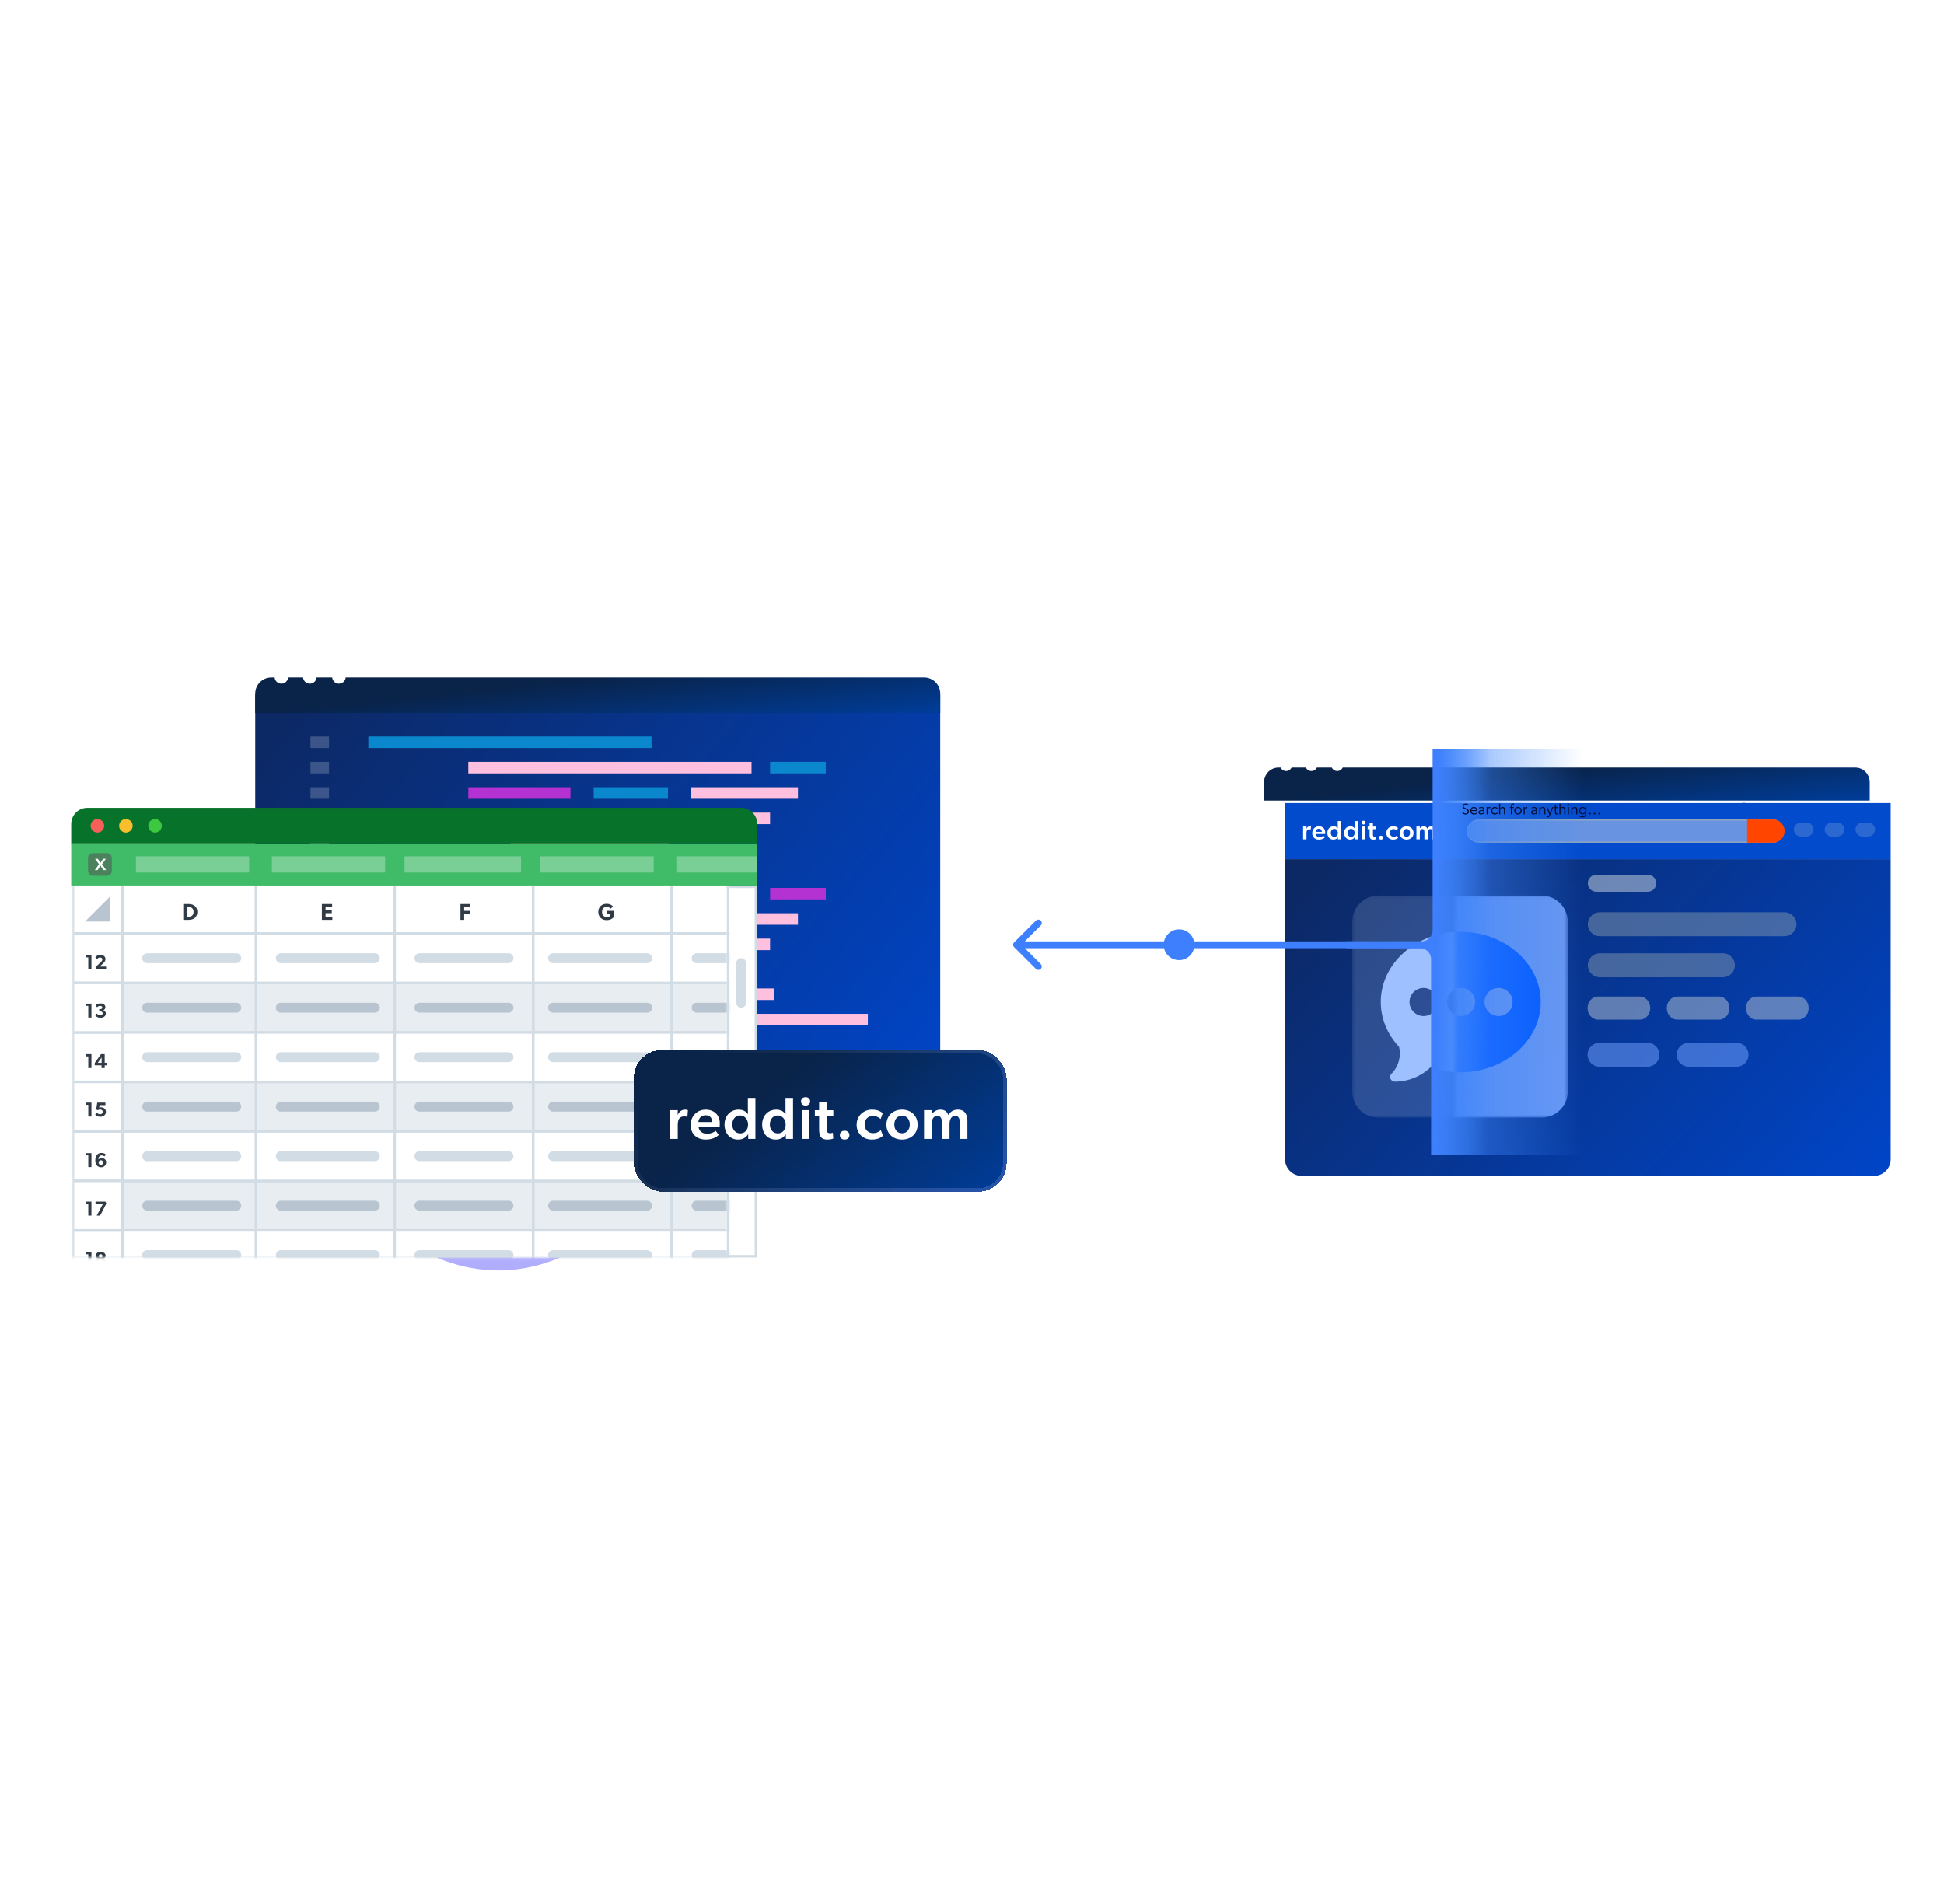<svg width="589" height="577" viewBox="0 0 589 577" fill="none" xmlns="http://www.w3.org/2000/svg">
<g id="hero_datasets_linkedin">
<g id="Group 114332">
<g id="Ellipse 2515" style="mix-blend-mode:screen" opacity="0.8" filter="url(#filter0_f_6369_15435)">
<ellipse cx="151" cy="298" rx="63" ry="87" fill="#9E98FC"/>
</g>
<g id="Amazon-Datasets 1" clip-path="url(#clip0_6369_15435)">
<g id="Group" filter="url(#filter1_d_6369_15435)">
<g id="Group_2" filter="url(#filter2_d_6369_15435)">
<path id="Vector" d="M71.648 204.769H279.192V325.183C279.192 327.887 277.001 330.078 274.297 330.078H76.543C73.84 330.078 71.648 327.887 71.648 325.183V204.769Z" fill="url(#paint0_linear_6369_15435)"/>
</g>
<path id="Vector_2" d="M191.718 217.495H105.912V220.991H191.718V217.495Z" fill="#0B88CD"/>
<path id="Vector_3" d="M228.919 293.856H143.113V297.352H228.919V293.856Z" fill="#FFC0E0"/>
<path id="Vector_4" d="M94.009 217.495H88.383V220.991H94.009V217.495Z" fill="white" fill-opacity="0.2"/>
<path id="Vector_5" d="M94.009 293.856H88.383V297.352H94.009V293.856Z" fill="#FFC0E0"/>
<path id="Vector_6" d="M222.018 225.188H136.213V228.684H222.018V225.188Z" fill="#FFC0E0"/>
<path id="Vector_7" d="M257.26 301.548H171.455V305.044H257.26V301.548Z" fill="#FFC0E0"/>
<path id="Vector_8" d="M244.524 225.188H227.645V228.684H244.524V225.188Z" fill="#0B88CD"/>
<path id="Vector_9" d="M167.825 301.548H150.945V305.044H167.825V301.548Z" fill="#B431D2"/>
<path id="Vector_10" d="M167.159 232.879H136.213V236.375H167.159V232.879Z" fill="#B431D2"/>
<path id="Vector_11" d="M153.503 309.24H122.557V312.736H153.503V309.24Z" fill="#FFC0E0"/>
<path id="Vector_12" d="M196.696 232.879H174.189V236.375H196.696V232.879Z" fill="#0B88CD"/>
<path id="Vector_13" d="M183.038 309.24H160.531V312.736H183.038V309.24Z" fill="#0B88CD"/>
<path id="Vector_14" d="M236.081 232.879H203.729V236.375H236.081V232.879Z" fill="#FFC0E0"/>
<path id="Vector_15" d="M222.425 309.24H190.072V312.736H222.425V309.24Z" fill="#FFC0E0"/>
<path id="Vector_16" d="M227.635 240.571H165.742V244.067H227.635V240.571Z" fill="#FFC0E0"/>
<path id="Vector_17" d="M264.957 316.932H203.064V320.428H264.957V316.932Z" fill="#FFC0E0"/>
<path id="Vector_18" d="M158.714 240.571H148.867V244.067H158.714V240.571Z" fill="#0B88CD"/>
<path id="Vector_19" d="M196.036 316.932H186.189V320.428H196.036V316.932Z" fill="#0B88CD"/>
<path id="Vector_20" d="M196.814 248.264H148.988V251.76H196.814V248.264Z" fill="#FFC0E0"/>
<path id="Vector_21" d="M94.009 225.188H88.383V228.684H94.009V225.188Z" fill="white" fill-opacity="0.2"/>
<path id="Vector_22" d="M94.009 301.548H88.383V305.044H94.009V301.548Z" fill="#FFC0E0"/>
<path id="Vector_23" d="M94.009 232.879H88.383V236.375H94.009V232.879Z" fill="white" fill-opacity="0.2"/>
<path id="Vector_24" d="M94.009 309.24H88.383V312.736H94.009V309.24Z" fill="#FFC0E0"/>
<path id="Vector_25" d="M94.009 240.572H88.383V244.068H94.009V240.572Z" fill="white" fill-opacity="0.2"/>
<path id="Vector_26" d="M94.009 316.932H88.383V320.428H94.009V316.932Z" fill="#FFC0E0"/>
<path id="Vector_27" d="M94.009 248.263H88.383V251.759H94.009V248.263Z" fill="#FFC0E0"/>
<path id="Vector_28" d="M218.151 255.676H132.346V259.172H218.151V255.676Z" fill="#0B88CD"/>
<path id="Vector_29" d="M94.009 255.676H88.383V259.172H94.009V255.676Z" fill="#FFC0E0"/>
<path id="Vector_30" d="M222.018 263.368H136.213V266.864H222.018V263.368Z" fill="#FFC0E0"/>
<path id="Vector_31" d="M244.524 263.368H227.645V266.864H244.524V263.368Z" fill="#B431D2"/>
<path id="Vector_32" d="M167.159 271.06H136.213V274.556H167.159V271.06Z" fill="#B431D2"/>
<path id="Vector_33" d="M196.696 271.06H174.189V274.556H196.696V271.06Z" fill="#0B88CD"/>
<path id="Vector_34" d="M236.081 271.06H203.729V274.556H236.081V271.06Z" fill="#FFC0E0"/>
<path id="Vector_35" d="M227.635 278.751H165.742V282.247H227.635V278.751Z" fill="#FFC0E0"/>
<path id="Vector_36" d="M158.714 278.751H148.867V282.247H158.714V278.751Z" fill="#0B88CD"/>
<path id="Vector_37" d="M162.931 286.443H115.105V289.939H162.931V286.443Z" fill="#FFC0E0"/>
<path id="Vector_38" d="M94.009 263.368H88.383V266.864H94.009V263.368Z" fill="#FFC0E0"/>
<path id="Vector_39" d="M94.009 271.06H88.383V274.556H94.009V271.06Z" fill="#FFC0E0"/>
<path id="Vector_40" d="M94.009 278.752H88.383V282.248H94.009V278.752Z" fill="#FFC0E0"/>
<path id="Vector_41" d="M94.009 286.444H88.383V289.94H94.009V286.444Z" fill="#FFC0E0"/>
<g id="Vector_42" filter="url(#filter3_bd_6369_15435)">
<path d="M71.648 198.895C71.648 196.192 73.84 194 76.543 194H274.297C277.001 194 279.192 196.192 279.192 198.895V204.769H71.648V198.895Z" fill="url(#paint1_linear_6369_15435)"/>
</g>
<path id="Vector_43" d="M81.619 199.438C81.62 199.842 81.501 200.237 81.276 200.574C81.052 200.91 80.733 201.172 80.358 201.328C79.984 201.483 79.572 201.524 79.175 201.446C78.777 201.368 78.412 201.174 78.125 200.888C77.838 200.603 77.643 200.239 77.563 199.843C77.484 199.447 77.524 199.036 77.679 198.662C77.834 198.289 78.096 197.969 78.433 197.745C78.77 197.52 79.166 197.4 79.571 197.4C80.112 197.404 80.63 197.62 81.013 198.001C81.397 198.382 81.614 198.898 81.619 199.438Z" fill="white"/>
<path id="Vector_44" d="M90.236 199.438C90.237 199.842 90.118 200.238 89.893 200.575C89.669 200.911 89.349 201.174 88.975 201.329C88.6 201.484 88.188 201.525 87.79 201.446C87.392 201.368 87.027 201.173 86.74 200.887C86.454 200.601 86.259 200.237 86.18 199.84C86.101 199.444 86.142 199.033 86.297 198.659C86.453 198.286 86.716 197.967 87.054 197.743C87.391 197.519 87.788 197.4 88.193 197.401C88.462 197.4 88.728 197.451 88.977 197.553C89.225 197.655 89.451 197.805 89.641 197.995C89.831 198.184 89.981 198.409 90.084 198.657C90.186 198.905 90.238 199.17 90.236 199.438Z" fill="white"/>
<path id="Vector_45" d="M99.061 199.438C99.062 199.842 98.942 200.238 98.718 200.574C98.493 200.91 98.174 201.173 97.8 201.328C97.426 201.484 97.014 201.525 96.616 201.446C96.219 201.368 95.853 201.174 95.566 200.889C95.279 200.603 95.084 200.24 95.005 199.843C94.925 199.447 94.965 199.036 95.12 198.663C95.275 198.289 95.538 197.97 95.874 197.745C96.211 197.521 96.608 197.401 97.013 197.401C97.554 197.405 98.072 197.62 98.455 198.002C98.838 198.383 99.055 198.899 99.061 199.438Z" fill="white"/>
</g>
<g id="Group_3">
<path id="Vector_46" d="M22.947 275.827C22.947 271.901 26.13 268.718 30.056 268.718H229.044V380.691H22.947V275.827Z" fill="white" stroke="#D2DCE4" stroke-width="0.78"/>
<path id="Vector_47" d="M226.06 291.874C226.06 291.045 225.389 290.374 224.56 290.374C223.732 290.374 223.061 291.045 223.061 291.874V303.872C223.061 304.7 223.732 305.371 224.56 305.371C225.389 305.371 226.06 304.7 226.06 303.872V291.874Z" fill="#D2DCE4"/>
<g id="Mask group">
<mask id="mask0_6369_15435" style="mask-type:alpha" maskUnits="userSpaceOnUse" x="21" y="267" width="200" height="115">
<g id="Group_4">
<path id="Vector_48" d="M220.609 267.348H21.576V381.081H220.609V267.348Z" fill="#D9D9D9"/>
</g>
</mask>
<g mask="url(#mask0_6369_15435)">
<g id="Group_5">
<path id="Vector_49" d="M22.092 282.875L22.092 267.877H37.089V282.875H22.092Z" fill="white" stroke="#D2DCE4" stroke-width="0.774"/>
<path id="Vector_50" d="M22.092 297.863L22.092 282.865H37.089V297.863H22.092Z" fill="white" stroke="#D2DCE4" stroke-width="0.774"/>
<path id="Vector_51" d="M22.092 357.856L22.092 342.859H37.089V357.856H22.092Z" fill="white" stroke="#D2DCE4" stroke-width="0.774"/>
<path id="Vector_52" d="M22.092 327.866L22.092 312.869H37.089V327.866H22.092Z" fill="white" stroke="#D2DCE4" stroke-width="0.774"/>
<path id="Vector_53" d="M22.092 387.846L22.092 372.849H37.089V387.846H22.092Z" fill="white" stroke="#D2DCE4" stroke-width="0.774"/>
<path id="Vector_54" d="M22.092 312.865L22.092 297.867H37.089V312.865H22.092Z" fill="white" stroke="#D2DCE4" stroke-width="0.774"/>
<path id="Vector_55" d="M22.092 372.858L22.092 357.861H37.089V372.858H22.092Z" fill="white" stroke="#D2DCE4" stroke-width="0.774"/>
<path id="Vector_56" d="M22.092 342.854L22.092 327.857H37.089V342.854H22.092Z" fill="white" stroke="#D2DCE4" stroke-width="0.774"/>
<path id="Vector_57" d="M27.704 293.671V289.445H25.982V290.125H26.748V293.671H27.704ZM32.15 293.671V292.906H30.189L31.065 292.115C31.402 291.815 31.953 291.374 31.953 290.633C31.953 289.892 31.372 289.383 30.416 289.383C29.46 289.383 28.94 289.953 28.885 290.082L29.301 290.731C29.534 290.437 29.901 290.161 30.324 290.161C30.741 290.161 31.004 290.394 31.004 290.756C31.004 291.117 30.765 291.393 30.367 291.754L28.934 293.047L29.05 293.671H32.15Z" fill="#303B45"/>
<path id="Vector_58" d="M27.704 353.665V349.438H25.982V350.118H26.748V353.665H27.704ZM32.174 352.226C32.174 351.392 31.531 350.933 30.875 350.933C30.22 350.933 29.926 351.239 29.809 351.368C29.809 350.902 29.969 350.553 30.146 350.376C30.312 350.216 30.496 350.124 30.771 350.124C31.114 350.124 31.476 350.278 31.678 350.437L32.039 349.788C31.733 349.573 31.304 349.377 30.728 349.377C30.171 349.377 29.761 349.555 29.436 349.898C29.087 350.259 28.872 350.847 28.872 351.607C28.872 352.287 29.025 352.734 29.234 353.028C29.454 353.347 29.883 353.732 30.594 353.732C31.58 353.732 32.174 353.059 32.174 352.226ZM31.237 352.293C31.237 352.667 30.992 352.991 30.563 352.991C30.128 352.991 29.877 352.667 29.877 352.293C29.877 351.925 30.128 351.595 30.563 351.595C30.992 351.595 31.237 351.925 31.237 352.293Z" fill="#303B45"/>
<path id="Vector_59" d="M27.704 323.675V319.449H25.982V320.129H26.748V323.675H27.704ZM32.284 322.83V322.064H31.721V319.436H30.624L28.707 322.107V322.83H30.765V323.675H31.721V322.83H32.284ZM30.79 322.083H29.607L30.79 320.447V322.083Z" fill="#303B45"/>
<path id="Vector_60" d="M27.704 383.655V379.428H25.982V380.108H26.748V383.655H27.704ZM32.107 382.461C32.107 381.946 31.806 381.597 31.347 381.456V381.438C31.653 381.333 31.984 381.082 31.984 380.531C31.984 379.765 31.292 379.367 30.489 379.367C29.681 379.367 28.989 379.765 28.989 380.531C28.989 381.076 29.326 381.327 29.632 381.438V381.45C29.166 381.597 28.872 381.946 28.872 382.461C28.872 383.3 29.607 383.722 30.489 383.722C31.372 383.722 32.107 383.3 32.107 382.461ZM31.047 380.604C31.047 380.929 30.814 381.113 30.489 381.113C30.159 381.113 29.932 380.929 29.932 380.604C29.932 380.274 30.159 380.09 30.489 380.09C30.814 380.09 31.047 380.274 31.047 380.604ZM31.145 382.369C31.145 382.748 30.851 382.969 30.489 382.969C30.128 382.969 29.834 382.748 29.834 382.369C29.834 381.989 30.116 381.768 30.489 381.768C30.857 381.768 31.145 381.989 31.145 382.369Z" fill="#303B45"/>
<path id="Vector_61" d="M27.704 308.367V304.141H25.982V304.82H26.748V308.367H27.704ZM32.064 307.13C32.064 306.579 31.678 306.242 31.323 306.15V306.131C31.604 306.015 31.929 305.77 31.929 305.206C31.929 304.496 31.224 304.079 30.459 304.079C29.687 304.079 29.295 304.349 29.001 304.606L29.369 305.231C29.712 304.955 30.042 304.82 30.379 304.82C30.716 304.82 30.992 304.986 30.992 305.317C30.992 305.647 30.759 305.813 30.428 305.813H30.055V306.505H30.428C30.808 306.505 31.102 306.701 31.102 307.075C31.102 307.454 30.777 307.669 30.361 307.669C29.95 307.669 29.497 307.35 29.326 307.142L28.872 307.73C29.019 307.945 29.54 308.435 30.416 308.435C31.286 308.435 32.064 307.975 32.064 307.13Z" fill="#303B45"/>
<path id="Vector_62" d="M27.704 368.361V364.134H25.982V364.814H26.748V368.361H27.704ZM32.223 364.722L31.953 364.134H28.94V364.894H31.157L29.301 368.361H30.342L32.223 364.722Z" fill="#303B45"/>
<path id="Vector_63" d="M27.704 338.357V334.13H25.982V334.81H26.748V338.357H27.704ZM32.094 336.942C32.094 335.962 31.261 335.558 30.618 335.558C30.342 335.558 30.183 335.594 30.055 335.649L30.177 334.89H31.935V334.13H29.46L29.136 336.195L29.564 336.452C29.754 336.317 30.061 336.231 30.336 336.231C30.716 336.231 31.133 336.44 31.133 336.942C31.133 337.45 30.698 337.659 30.336 337.659C29.975 337.659 29.534 337.475 29.301 337.15L28.848 337.732C29.044 338.038 29.558 338.424 30.404 338.424C31.243 338.424 32.094 337.928 32.094 336.942Z" fill="#303B45"/>
<path id="Vector_64" d="M37.088 267.878V282.875H77.581V267.878H37.088Z" fill="white" stroke="#D2DCE4" stroke-width="0.774"/>
<path id="Vector_65" d="M77.59 267.877V282.875H119.583V267.877H77.59Z" fill="white" stroke="#D2DCE4" stroke-width="0.774"/>
<path id="Vector_66" d="M119.58 267.878V282.875H161.573V267.878H119.58Z" fill="white" stroke="#D2DCE4" stroke-width="0.774"/>
<path id="Vector_67" d="M161.566 267.877V282.875H203.559V267.877H161.566Z" fill="white" stroke="#D2DCE4" stroke-width="0.774"/>
<path id="Vector_68" d="M203.561 267.878V282.875H244.054V267.878H203.561Z" fill="white" stroke="#D2DCE4" stroke-width="0.774"/>
<path id="Vector_69" d="M37.088 297.867V312.864H77.581V297.867H37.088Z" fill="#D2DCE4" fill-opacity="0.5" stroke="#D2DCE4" stroke-width="0.774"/>
<path id="Vector_70" d="M37.088 327.857V342.854H77.581V327.857H37.088Z" fill="#D2DCE4" fill-opacity="0.5" stroke="#D2DCE4" stroke-width="0.774"/>
<path id="Vector_71" d="M37.088 357.86V372.858H77.581V357.86H37.088Z" fill="#D2DCE4" fill-opacity="0.5" stroke="#D2DCE4" stroke-width="0.774"/>
<path id="Vector_72" d="M77.59 297.867V312.864H119.583V297.867H77.59Z" fill="#D2DCE4" fill-opacity="0.5" stroke="#D2DCE4" stroke-width="0.774"/>
<path id="Vector_73" d="M77.59 327.856V342.854H119.583V327.856H77.59Z" fill="#D2DCE4" fill-opacity="0.5" stroke="#D2DCE4" stroke-width="0.774"/>
<path id="Vector_74" d="M77.59 357.86V372.858H119.583V357.86H77.59Z" fill="#D2DCE4" fill-opacity="0.5" stroke="#D2DCE4" stroke-width="0.774"/>
<path id="Vector_75" d="M119.58 297.867V312.864H161.573V297.867H119.58Z" fill="#D2DCE4" fill-opacity="0.5" stroke="#D2DCE4" stroke-width="0.774"/>
<path id="Vector_76" d="M119.58 327.857V342.854H161.573V327.857H119.58Z" fill="#D2DCE4" fill-opacity="0.5" stroke="#D2DCE4" stroke-width="0.774"/>
<path id="Vector_77" d="M119.58 357.86V372.858H161.573V357.86H119.58Z" fill="#D2DCE4" fill-opacity="0.5" stroke="#D2DCE4" stroke-width="0.774"/>
<path id="Vector_78" d="M161.566 297.867V312.865H203.559V297.867H161.566Z" fill="#D2DCE4" fill-opacity="0.5" stroke="#D2DCE4" stroke-width="0.774"/>
<path id="Vector_79" d="M161.566 327.857V342.855H203.559V327.857H161.566Z" fill="#D2DCE4" fill-opacity="0.5" stroke="#D2DCE4" stroke-width="0.774"/>
<path id="Vector_80" d="M161.566 357.861V372.859H203.559V357.861H161.566Z" fill="#D2DCE4" fill-opacity="0.5" stroke="#D2DCE4" stroke-width="0.774"/>
<path id="Vector_81" d="M203.561 297.867V312.865H244.054V297.867H203.561Z" fill="#D2DCE4" fill-opacity="0.5" stroke="#D2DCE4" stroke-width="0.774"/>
<path id="Vector_82" d="M203.561 327.857V342.855H244.054V327.857H203.561Z" fill="#D2DCE4" fill-opacity="0.5" stroke="#D2DCE4" stroke-width="0.774"/>
<path id="Vector_83" d="M203.561 357.861V372.859H244.054V357.861H203.561Z" fill="#D2DCE4" fill-opacity="0.5" stroke="#D2DCE4" stroke-width="0.774"/>
<path id="Vector_84" d="M37.088 282.866V297.863H77.581V282.866H37.088Z" fill="white" stroke="#D2DCE4" stroke-width="0.774"/>
<path id="Vector_85" d="M37.088 312.868V327.866H77.581V312.868H37.088Z" fill="white" stroke="#D2DCE4" stroke-width="0.774"/>
<path id="Vector_86" d="M37.088 342.858V357.856H77.581V342.858H37.088Z" fill="white" stroke="#D2DCE4" stroke-width="0.774"/>
<path id="Vector_87" d="M37.088 372.848V387.846H77.581V372.848H37.088Z" fill="white" stroke="#D2DCE4" stroke-width="0.774"/>
<path id="Vector_88" d="M77.59 282.865V297.863H119.583V282.865H77.59Z" fill="white" stroke="#D2DCE4" stroke-width="0.774"/>
<path id="Vector_89" d="M77.59 312.868V327.866H119.583V312.868H77.59Z" fill="white" stroke="#D2DCE4" stroke-width="0.774"/>
<path id="Vector_90" d="M77.59 342.858V357.856H119.583V342.858H77.59Z" fill="white" stroke="#D2DCE4" stroke-width="0.774"/>
<path id="Vector_91" d="M77.59 372.848V387.846H119.583V372.848H77.59Z" fill="white" stroke="#D2DCE4" stroke-width="0.774"/>
<path id="Vector_92" d="M119.58 282.866V297.863H161.573V282.866H119.58Z" fill="white" stroke="#D2DCE4" stroke-width="0.774"/>
<path id="Vector_93" d="M119.58 312.868V327.866H161.573V312.868H119.58Z" fill="white" stroke="#D2DCE4" stroke-width="0.774"/>
<path id="Vector_94" d="M119.58 342.858V357.856H161.573V342.858H119.58Z" fill="white" stroke="#D2DCE4" stroke-width="0.774"/>
<path id="Vector_95" d="M119.58 372.848V387.846H161.573V372.848H119.58Z" fill="white" stroke="#D2DCE4" stroke-width="0.774"/>
<path id="Vector_96" d="M161.566 282.865V297.863H203.559V282.865H161.566Z" fill="white" stroke="#D2DCE4" stroke-width="0.774"/>
<path id="Vector_97" d="M161.566 312.869V327.867H203.559V312.869H161.566Z" fill="white" stroke="#D2DCE4" stroke-width="0.774"/>
<path id="Vector_98" d="M161.566 342.859V357.857H203.559V342.859H161.566Z" fill="white" stroke="#D2DCE4" stroke-width="0.774"/>
<path id="Vector_99" d="M161.566 372.849V387.847H203.559V372.849H161.566Z" fill="white" stroke="#D2DCE4" stroke-width="0.774"/>
<path id="Vector_100" d="M203.561 282.865V297.863H244.054V282.865H203.561Z" fill="white" stroke="#D2DCE4" stroke-width="0.774"/>
<path id="Vector_101" d="M203.561 312.869V327.867H244.054V312.869H203.561Z" fill="white" stroke="#D2DCE4" stroke-width="0.774"/>
<path id="Vector_102" d="M203.561 342.859V357.857H244.054V342.859H203.561Z" fill="white" stroke="#D2DCE4" stroke-width="0.774"/>
<path id="Vector_103" d="M203.561 372.849V387.847H244.054V372.849H203.561Z" fill="white" stroke="#D2DCE4" stroke-width="0.774"/>
<path id="Vector_104" d="M44.588 305.376H71.583" stroke="#B8C4D0" stroke-width="2.999" stroke-linecap="round"/>
<path id="Vector_105" d="M44.588 335.366H71.583" stroke="#B8C4D0" stroke-width="2.999" stroke-linecap="round"/>
<path id="Vector_106" d="M44.588 365.355H71.583" stroke="#B8C4D0" stroke-width="2.999" stroke-linecap="round"/>
<path id="Vector_107" d="M85.08 305.376H113.575" stroke="#B8C4D0" stroke-width="2.999" stroke-linecap="round"/>
<path id="Vector_108" d="M85.08 335.365H113.575" stroke="#B8C4D0" stroke-width="2.999" stroke-linecap="round"/>
<path id="Vector_109" d="M85.08 365.355H113.575" stroke="#B8C4D0" stroke-width="2.999" stroke-linecap="round"/>
<path id="Vector_110" d="M127.072 305.376H154.068" stroke="#B8C4D0" stroke-width="2.999" stroke-linecap="round"/>
<path id="Vector_111" d="M127.072 335.365H154.068" stroke="#B8C4D0" stroke-width="2.999" stroke-linecap="round"/>
<path id="Vector_112" d="M127.072 365.355H154.068" stroke="#B8C4D0" stroke-width="2.999" stroke-linecap="round"/>
<path id="Vector_113" d="M167.57 305.376H196.065" stroke="#B8C4D0" stroke-width="2.999" stroke-linecap="round"/>
<path id="Vector_114" d="M167.57 335.365H196.065" stroke="#B8C4D0" stroke-width="2.999" stroke-linecap="round"/>
<path id="Vector_115" d="M167.57 365.355H196.065" stroke="#B8C4D0" stroke-width="2.999" stroke-linecap="round"/>
<path id="Vector_116" d="M211.064 305.376H236.56" stroke="#B8C4D0" stroke-width="2.999" stroke-linecap="round"/>
<path id="Vector_117" d="M211.064 335.366H236.56" stroke="#B8C4D0" stroke-width="2.999" stroke-linecap="round"/>
<path id="Vector_118" d="M211.064 365.355H236.56" stroke="#B8C4D0" stroke-width="2.999" stroke-linecap="round"/>
<path id="Vector_119" d="M44.588 290.374H71.583" stroke="#D2DCE4" stroke-width="2.999" stroke-linecap="round"/>
<path id="Vector_120" d="M44.588 320.364H71.583" stroke="#D2DCE4" stroke-width="2.999" stroke-linecap="round"/>
<path id="Vector_121" d="M44.588 350.367H71.583" stroke="#D2DCE4" stroke-width="2.999" stroke-linecap="round"/>
<path id="Vector_122" d="M44.588 380.358H71.583" stroke="#D2DCE4" stroke-width="2.999" stroke-linecap="round"/>
<path id="Vector_123" d="M85.08 290.374H113.575" stroke="#D2DCE4" stroke-width="2.999" stroke-linecap="round"/>
<path id="Vector_124" d="M85.08 320.364H113.575" stroke="#D2DCE4" stroke-width="2.999" stroke-linecap="round"/>
<path id="Vector_125" d="M85.08 350.367H113.575" stroke="#D2DCE4" stroke-width="2.999" stroke-linecap="round"/>
<path id="Vector_126" d="M85.08 380.358H113.575" stroke="#D2DCE4" stroke-width="2.999" stroke-linecap="round"/>
<path id="Vector_127" d="M127.072 290.374H154.068" stroke="#D2DCE4" stroke-width="2.999" stroke-linecap="round"/>
<path id="Vector_128" d="M127.072 320.364H154.068" stroke="#D2DCE4" stroke-width="2.999" stroke-linecap="round"/>
<path id="Vector_129" d="M127.072 350.367H154.068" stroke="#D2DCE4" stroke-width="2.999" stroke-linecap="round"/>
<path id="Vector_130" d="M127.072 380.358H154.068" stroke="#D2DCE4" stroke-width="2.999" stroke-linecap="round"/>
<path id="Vector_131" d="M167.57 290.374H196.065" stroke="#D2DCE4" stroke-width="2.999" stroke-linecap="round"/>
<path id="Vector_132" d="M167.57 320.364H196.065" stroke="#D2DCE4" stroke-width="2.999" stroke-linecap="round"/>
<path id="Vector_133" d="M167.57 350.367H196.065" stroke="#D2DCE4" stroke-width="2.999" stroke-linecap="round"/>
<path id="Vector_134" d="M167.57 380.358H196.065" stroke="#D2DCE4" stroke-width="2.999" stroke-linecap="round"/>
<path id="Vector_135" d="M211.064 290.374H236.56" stroke="#D2DCE4" stroke-width="2.999" stroke-linecap="round"/>
<path id="Vector_136" d="M211.064 320.364H236.56" stroke="#D2DCE4" stroke-width="2.999" stroke-linecap="round"/>
<path id="Vector_137" d="M211.064 350.367H236.56" stroke="#D2DCE4" stroke-width="2.999" stroke-linecap="round"/>
<path id="Vector_138" d="M211.064 380.358H236.56" stroke="#D2DCE4" stroke-width="2.999" stroke-linecap="round"/>
<path id="Vector_139" d="M33.268 279.245V271.745L25.768 279.245H33.268Z" fill="#B8C4D0"/>
<path id="Vector_140" d="M59.787 276.343C59.787 275.41 59.411 274.853 59.007 274.519C58.61 274.178 57.99 273.941 57.155 273.941H55.525V278.745H57.155C57.99 278.745 58.61 278.509 59.007 278.174C59.411 277.833 59.787 277.276 59.787 276.343ZM58.645 276.343C58.645 276.935 58.422 277.255 58.22 277.443C58.018 277.638 57.684 277.791 57.217 277.791H56.646V274.874H57.217C57.684 274.874 58.018 275.027 58.22 275.215C58.422 275.41 58.645 275.751 58.645 276.343Z" fill="#303B45"/>
<path id="Vector_141" d="M100.697 278.745V277.833H98.642V276.719H100.523V275.821H98.642V274.839H100.634V273.941H97.522V278.745H100.697Z" fill="#303B45"/>
<path id="Vector_142" d="M142.515 274.839V273.941H139.514V278.745H140.635V276.914H142.403V276.016H140.635V274.839H142.515Z" fill="#303B45"/>
<path id="Vector_143" d="M185.898 278.001V276.01H183.788V276.866H184.797V277.576C184.797 277.576 184.575 277.883 183.795 277.883C183.015 277.883 182.402 277.319 182.402 276.344C182.402 275.369 183.001 274.805 183.774 274.805C184.428 274.805 184.804 275.132 185.006 275.355L185.751 274.708C185.598 274.541 185.048 273.872 183.774 273.872C182.43 273.872 181.26 274.742 181.26 276.344C181.26 277.945 182.43 278.823 183.76 278.823C185.083 278.823 185.654 278.217 185.898 278.001Z" fill="#303B45"/>
</g>
</g>
</g>
<path id="Vector_144" d="M220.607 381.081V267.884" stroke="#D2DCE4" stroke-width="0.75"/>
<path id="Vector_145" d="M229.433 255.582H21.576V268.328H229.433V255.582Z" fill="#40BB68"/>
<path id="Vector_146" d="M21.576 249.7C21.576 246.992 23.771 244.797 26.479 244.797H224.531C227.238 244.797 229.433 246.992 229.433 249.7V255.582H21.576V249.7Z" fill="#07722A"/>
<path id="Vector_147" d="M31.561 250.243C31.562 250.648 31.442 251.044 31.218 251.381C30.993 251.718 30.673 251.981 30.298 252.136C29.924 252.292 29.511 252.333 29.113 252.255C28.715 252.176 28.349 251.982 28.061 251.696C27.774 251.41 27.578 251.046 27.499 250.649C27.419 250.252 27.459 249.841 27.615 249.467C27.77 249.093 28.033 248.773 28.37 248.548C28.707 248.323 29.104 248.203 29.51 248.203C30.052 248.207 30.571 248.423 30.954 248.805C31.338 249.186 31.556 249.703 31.561 250.243Z" fill="#F66058"/>
<path id="Vector_148" d="M40.19 250.244C40.191 250.649 40.071 251.045 39.846 251.382C39.621 251.719 39.301 251.982 38.926 252.137C38.551 252.293 38.138 252.334 37.74 252.255C37.342 252.176 36.976 251.981 36.689 251.695C36.401 251.409 36.206 251.044 36.127 250.647C36.048 250.249 36.089 249.838 36.245 249.464C36.401 249.09 36.664 248.771 37.002 248.546C37.34 248.322 37.738 248.203 38.144 248.204C38.413 248.202 38.679 248.254 38.928 248.356C39.177 248.458 39.403 248.609 39.593 248.798C39.784 248.988 39.934 249.213 40.037 249.462C40.139 249.71 40.191 249.976 40.19 250.244Z" fill="#F9BD2E"/>
<path id="Vector_149" d="M49.03 250.244C49.031 250.649 48.911 251.045 48.686 251.382C48.462 251.719 48.142 251.981 47.767 252.137C47.392 252.292 46.98 252.334 46.582 252.255C46.183 252.177 45.818 251.983 45.53 251.697C45.243 251.411 45.047 251.047 44.968 250.65C44.888 250.253 44.928 249.841 45.083 249.467C45.239 249.093 45.501 248.774 45.839 248.549C46.176 248.324 46.573 248.204 46.979 248.204C47.521 248.207 48.039 248.423 48.423 248.805C48.807 249.187 49.025 249.704 49.03 250.244Z" fill="#3CC840"/>
<path id="Vector_150" d="M32.409 258.524H28.133C27.324 258.524 26.668 259.18 26.668 259.989V263.922C26.668 264.731 27.324 265.387 28.133 265.387H32.409C33.218 265.387 33.874 264.731 33.874 263.922V259.989C33.874 259.18 33.218 258.524 32.409 258.524Z" fill="#4B825D"/>
<path id="Vector_151" d="M30.448 262.304L31.309 263.671H32.158L30.903 261.901L32.076 260.24H31.237L30.442 261.478L29.648 260.24H28.809L29.982 261.896L28.727 263.671H29.571L30.448 262.304Z" fill="white"/>
<path id="Vector_152" opacity="0.3" d="M229.433 259.504H204.922V264.406H229.433V259.504Z" fill="white"/>
<path id="Vector_153" opacity="0.3" d="M198.058 259.504H163.742V264.406H198.058V259.504Z" fill="white"/>
<path id="Vector_154" opacity="0.3" d="M116.681 259.504H82.365V264.406H116.681V259.504Z" fill="white"/>
<path id="Vector_155" opacity="0.3" d="M157.859 259.504H122.562V264.406H157.859V259.504Z" fill="white"/>
<path id="Vector_156" opacity="0.3" d="M75.501 259.504H41.185V264.406H75.501V259.504Z" fill="white"/>
</g>
<g id="Vector_157" filter="url(#filter4_bd_6369_15435)">
<path d="M383 231.45C383 228.992 384.943 227 387.339 227H562.161C564.557 227 566.5 228.992 566.5 231.45V237H383V231.45Z" fill="url(#paint2_linear_6369_15435)"/>
</g>
<path id="Vector_158" d="M391.491 231.832C391.491 232.191 391.385 232.542 391.186 232.841C390.987 233.14 390.703 233.373 390.37 233.511C390.038 233.649 389.672 233.685 389.319 233.616C388.966 233.546 388.641 233.374 388.386 233.12C388.131 232.867 387.957 232.544 387.887 232.192C387.816 231.839 387.852 231.474 387.99 231.143C388.127 230.811 388.36 230.527 388.66 230.328C388.959 230.128 389.311 230.021 389.671 230.021C390.152 230.025 390.612 230.217 390.952 230.555C391.293 230.894 391.486 231.352 391.491 231.832Z" fill="white"/>
<path id="Vector_159" d="M399.147 231.832C399.148 232.191 399.042 232.542 398.842 232.841C398.642 233.141 398.358 233.374 398.026 233.512C397.693 233.649 397.327 233.686 396.973 233.616C396.62 233.546 396.295 233.373 396.041 233.119C395.786 232.865 395.613 232.541 395.543 232.189C395.472 231.837 395.509 231.472 395.647 231.14C395.785 230.808 396.019 230.525 396.319 230.326C396.619 230.127 396.971 230.021 397.332 230.022C397.57 230.021 397.807 230.067 398.028 230.157C398.248 230.248 398.449 230.381 398.618 230.549C398.787 230.718 398.92 230.918 399.011 231.138C399.102 231.358 399.148 231.594 399.147 231.832Z" fill="white"/>
<path id="Vector_160" d="M406.987 231.832C406.988 232.191 406.882 232.542 406.682 232.841C406.483 233.14 406.199 233.373 405.867 233.511C405.534 233.649 405.168 233.686 404.815 233.616C404.462 233.547 404.137 233.374 403.882 233.121C403.627 232.867 403.453 232.544 403.383 232.192C403.312 231.84 403.348 231.475 403.486 231.143C403.623 230.811 403.857 230.527 404.156 230.328C404.455 230.128 404.807 230.022 405.167 230.022C405.648 230.025 406.108 230.217 406.448 230.555C406.789 230.894 406.982 231.352 406.987 231.832Z" fill="white"/>
<g id="Group_6" filter="url(#filter5_dd_6369_15435)">
<path id="Vector_161" d="M383 254H566.5V344.939C566.5 347.734 564.224 350 561.417 350H388.082C385.276 350 383 347.734 383 344.939V254Z" fill="url(#paint3_linear_6369_15435)"/>
<g id="Mask group_2">
<mask id="mask1_6369_15435" style="mask-type:alpha" maskUnits="userSpaceOnUse" x="403" y="265" width="33" height="68">
<g id="Group_7">
<path id="Vector_162" d="M435.999 265.051H403.352V332.419H435.999V265.051Z" fill="#D9D9D9"/>
</g>
</mask>
<g mask="url(#mask1_6369_15435)">
<g id="Group_8">
<path id="Vector_163" d="M460.732 265.051H411.266C406.895 265.051 403.352 268.595 403.352 272.966V324.41C403.352 328.782 406.895 332.325 411.266 332.325H460.732C465.103 332.325 468.647 328.782 468.647 324.41V272.966C468.647 268.595 465.103 265.051 460.732 265.051Z" fill="#E7EEFF" fill-opacity="0.16"/>
<path id="Vector_164" d="M436.139 276C422.828 276 412 285.554 412 297.299C412 302.26 413.963 307.068 417.537 310.878C418.244 313.794 417.386 316.884 415.256 319.014C414.365 319.904 414.995 321.438 416.26 321.438C420.306 321.438 424.207 319.853 427.105 317.057C429.972 318.08 433.006 318.598 436.139 318.598C449.449 318.598 460.467 309.044 460.467 297.299C460.467 285.554 449.449 276 436.139 276ZM424.969 301.559C422.62 301.559 420.709 299.648 420.709 297.299C420.709 294.95 422.62 293.039 424.969 293.039C427.318 293.039 429.228 294.95 429.228 297.299C429.228 299.648 427.318 301.559 424.969 301.559ZM436.328 301.559C433.979 301.559 432.068 299.648 432.068 297.299C432.068 294.95 433.979 293.039 436.328 293.039C438.677 293.039 440.588 294.95 440.588 297.299C440.588 299.648 438.677 301.559 436.328 301.559ZM447.687 301.559C445.338 301.559 443.428 299.648 443.428 297.299C443.428 294.95 445.338 293.039 447.687 293.039C450.036 293.039 451.947 294.95 451.947 297.299C451.947 299.648 450.036 301.559 447.687 301.559Z" fill="#9FC0FF"/>
</g>
</g>
</g>
<g id="Mask group_3">
<mask id="mask2_6369_15435" style="mask-type:alpha" maskUnits="userSpaceOnUse" x="434" y="265" width="35" height="68">
<g id="Group_9">
<path id="Vector_165" d="M434.446 332.419H468.648V265.051H434.446V332.419Z" fill="#75A3FA"/>
</g>
</mask>
<g mask="url(#mask2_6369_15435)">
<g id="Group_10">
<path id="Vector_166" opacity="0.88" d="M460.734 265.051H411.268C406.897 265.051 403.354 268.595 403.354 272.966V324.41C403.354 328.782 406.897 332.325 411.268 332.325H460.734C465.105 332.325 468.649 328.782 468.649 324.41V272.966C468.649 268.595 465.105 265.051 460.734 265.051Z" fill="#76A5FF"/>
<path id="Vector_167" d="M436.139 276C422.828 276 412 285.554 412 297.299C412 302.26 413.963 307.068 417.537 310.878C418.244 313.794 417.386 316.884 415.256 319.014C414.365 319.904 414.995 321.438 416.26 321.438C420.306 321.438 424.207 319.853 427.105 317.057C429.972 318.08 433.006 318.598 436.139 318.598C449.449 318.598 460.467 309.044 460.467 297.299C460.467 285.554 449.449 276 436.139 276ZM424.969 301.559C422.62 301.559 420.709 299.648 420.709 297.299C420.709 294.95 422.62 293.039 424.969 293.039C427.318 293.039 429.228 294.95 429.228 297.299C429.228 299.648 427.318 301.559 424.969 301.559ZM436.328 301.559C433.979 301.559 432.068 299.648 432.068 297.299C432.068 294.95 433.979 293.039 436.328 293.039C438.677 293.039 440.588 294.95 440.588 297.299C440.588 299.648 438.677 301.559 436.328 301.559ZM447.687 301.559C445.338 301.559 443.428 299.648 443.428 297.299C443.428 294.95 445.338 293.039 447.687 293.039C450.036 293.039 451.947 294.95 451.947 297.299C451.947 299.648 450.036 301.559 447.687 301.559Z" fill="#0058FF"/>
</g>
</g>
</g>
<path id="Vector_168" d="M383 237H566.5V254H383V237Z" fill="#024BCD"/>
<path id="reddit.com" d="M388.474 244.111H389.494L389.478 244.738H389.502C389.655 244.32 390.041 244.039 390.459 244.039C390.724 244.039 390.868 244.111 390.868 244.111L390.796 245.003H390.748C390.635 244.971 390.459 244.955 390.322 244.955C390.017 244.955 389.784 245.083 389.639 245.333C389.543 245.525 389.494 245.791 389.494 246.088V248H388.474V244.111ZM392.302 246.385C392.398 247.004 392.872 247.301 393.459 247.301C393.981 247.301 394.447 247.068 394.632 246.907L395.034 247.462C394.817 247.687 394.23 248.088 393.282 248.088C392.109 248.088 391.241 247.373 391.241 246.12C391.241 244.875 392.149 244.039 393.258 244.039C394.455 244.039 395.178 244.826 395.178 245.863C395.178 246.064 395.162 246.385 395.162 246.385H392.302ZM393.25 244.802C392.639 244.802 392.318 245.228 392.286 245.718H394.15C394.134 245.292 393.973 244.802 393.25 244.802ZM399.018 247.389H398.994C398.68 247.888 398.198 248.088 397.66 248.088C396.519 248.088 395.82 247.205 395.82 246.048C395.82 244.947 396.551 244.039 397.732 244.039C398.254 244.039 398.696 244.232 398.969 244.65H398.986C398.978 244.473 398.978 244.264 398.978 243.991V242.456H399.998V248H399.026L399.018 247.389ZM397.949 247.253C398.568 247.253 399.002 246.779 399.002 246.048C399.002 245.397 398.576 244.826 397.917 244.826C397.25 244.826 396.864 245.397 396.864 246.048C396.864 246.723 397.282 247.253 397.949 247.253ZM404.106 247.389H404.082C403.768 247.888 403.286 248.088 402.748 248.088C401.607 248.088 400.908 247.205 400.908 246.048C400.908 244.947 401.639 244.039 402.82 244.039C403.343 244.039 403.784 244.232 404.058 244.65H404.074C404.066 244.473 404.066 244.264 404.066 243.991V242.456H405.086V248H404.114L404.106 247.389ZM403.037 247.253C403.656 247.253 404.09 246.779 404.09 246.048C404.09 245.397 403.664 244.826 403.005 244.826C402.338 244.826 401.953 245.397 401.953 246.048C401.953 246.723 402.37 247.253 403.037 247.253ZM406.784 243.493C406.422 243.493 406.165 243.26 406.165 242.922C406.165 242.593 406.422 242.352 406.784 242.352C407.145 242.352 407.402 242.593 407.402 242.922C407.402 243.26 407.145 243.493 406.784 243.493ZM406.269 244.111H407.298V248H406.269V244.111ZM409.635 246.49C409.635 247.084 409.739 247.229 410.101 247.229C410.31 247.229 410.471 247.164 410.471 247.164L410.527 247.96C410.479 247.976 410.173 248.088 409.739 248.088C408.944 248.088 408.615 247.727 408.615 246.714V244.915H408.036V244.119H408.615V243.011H409.635V244.119H410.535V244.915H409.635V246.49ZM412.069 248.088C411.684 248.088 411.419 247.863 411.419 247.494C411.419 247.116 411.684 246.891 412.069 246.891C412.439 246.891 412.712 247.116 412.712 247.494C412.712 247.863 412.439 248.088 412.069 248.088ZM416.958 246.811L417.247 247.566C417.167 247.638 416.765 248.088 415.729 248.088C414.668 248.088 413.688 247.357 413.688 246.088C413.688 244.81 414.7 244.039 415.745 244.039C416.725 244.039 417.111 244.433 417.215 244.537L416.934 245.308C416.814 245.196 416.468 244.899 415.865 244.899C415.255 244.899 414.765 245.325 414.765 246.04C414.765 246.755 415.255 247.221 415.922 247.221C416.589 247.221 416.958 246.811 416.958 246.811ZM419.831 248.088C418.634 248.088 417.718 247.301 417.718 246.072C417.718 244.842 418.634 244.039 419.831 244.039C421.02 244.039 421.936 244.842 421.936 246.072C421.936 247.301 421.02 248.088 419.831 248.088ZM420.875 246.048C420.875 245.381 420.49 244.867 419.831 244.867C419.156 244.867 418.786 245.381 418.786 246.048C418.786 246.714 419.156 247.237 419.831 247.237C420.49 247.237 420.875 246.714 420.875 246.048ZM427.64 245.823C427.64 245.349 427.536 244.883 427.03 244.883C426.516 244.883 426.25 245.325 426.25 245.991V248H425.222V245.815C425.222 245.284 425.085 244.883 424.595 244.883C424.065 244.883 423.832 245.381 423.832 245.991V248H422.804V244.111H423.832L423.824 244.698H423.848C424.025 244.336 424.499 244.039 425.005 244.039C425.568 244.039 425.905 244.264 426.09 244.778C426.363 244.304 426.805 244.039 427.367 244.039C428.388 244.039 428.669 244.762 428.669 245.654V248H427.64V245.823Z" fill="white"/>
<path id="Vector_169" d="M438.15 245.5C438.15 244.583 438.59 243.745 439.236 243.134C439.883 242.522 440.722 242.15 441.5 242.15L531.021 242.15C532.562 242.15 533.85 243.627 533.85 245.5C533.85 247.373 532.562 248.85 531.021 248.85L441.5 248.85C440.722 248.85 439.883 248.478 439.236 247.866C438.59 247.255 438.15 246.417 438.15 245.5Z" fill="white" fill-opacity="0.4" stroke="#9BACBC" stroke-width="0.3"/>
<path id="Vector_170" d="M523 242H530.874C532.808 242 534.374 243.567 534.374 245.5C534.374 247.433 532.808 249 530.874 249H523V242Z" fill="#FF4500"/>
<path id="Vector_171" opacity="0.2" d="M537.184 245.029C537.184 243.858 538.133 242.909 539.304 242.909H541C542.17 242.909 543.12 243.858 543.12 245.029C543.12 246.2 542.17 247.149 541 247.149H539.304C538.133 247.149 537.184 246.2 537.184 245.029Z" fill="#D2DCE4"/>
<path id="Vector_172" opacity="0.2" d="M546.512 245.029C546.512 243.858 547.461 242.909 548.632 242.909H550.328C551.499 242.909 552.448 243.858 552.448 245.029C552.448 246.2 551.499 247.149 550.328 247.149H548.632C547.461 247.149 546.512 246.2 546.512 245.029Z" fill="#D2DCE4"/>
<path id="Vector_173" opacity="0.2" d="M555.84 245.029C555.84 243.858 556.789 242.909 557.96 242.909H559.656C560.827 242.909 561.776 243.858 561.776 245.029C561.776 246.2 560.827 247.149 559.656 247.149H557.96C556.789 247.149 555.84 246.2 555.84 245.029Z" fill="#D2DCE4"/>
</g>
<g id="Group_11" style="mix-blend-mode:multiply">
<g id="Group_12" style="mix-blend-mode:multiply" opacity="0.7">
<path id="Vector_174" fill-rule="evenodd" clip-rule="evenodd" d="M521.61 350.039H434.89V310.509C434.89 296.162 436.992 286.711 429.264 286.711V285.48C437.595 287.608 434.89 274.379 434.89 261.339C434.858 242.933 434.84 245.464 434.808 227.058H521.61V350.039Z" fill="url(#paint4_linear_6369_15435)"/>
</g>
</g>
<g id="Group_13" style="mix-blend-mode:lighten">
<g id="Group_14" style="mix-blend-mode:multiply">
<path id="Vector_175" fill-rule="evenodd" clip-rule="evenodd" d="M491.45 350.039H434.89V310.509C434.89 296.162 436.992 286.711 429.264 286.711V285.48C437.595 287.608 434.89 274.379 434.89 261.339C434.858 242.933 434.84 245.406 434.808 227H491.45V350.039Z" fill="url(#paint5_linear_6369_15435)"/>
</g>
</g>
<path id="Vector_176" d="M530.789 247.052L529.665 245.917C529.858 245.64 529.968 245.308 529.968 244.962C529.968 244.74 529.934 244.519 529.851 244.318C529.768 244.11 529.644 243.93 529.485 243.771C529.334 243.612 529.147 243.487 528.947 243.404C528.741 243.321 528.527 243.287 528.306 243.287C528.085 243.287 527.871 243.321 527.671 243.411C527.471 243.494 527.285 243.619 527.133 243.778C526.975 243.93 526.85 244.117 526.768 244.318C526.685 244.519 526.65 244.74 526.65 244.955C526.65 245.176 526.685 245.391 526.768 245.598C526.85 245.799 526.975 245.986 527.133 246.138C527.285 246.297 527.471 246.422 527.671 246.505C527.871 246.588 528.092 246.63 528.313 246.623C528.665 246.623 529.003 246.512 529.285 246.304L530.41 247.432L530.796 247.045L530.789 247.052ZM528.754 246.034C528.616 246.09 528.465 246.124 528.313 246.124C528.161 246.124 528.009 246.097 527.871 246.041C527.733 245.986 527.602 245.896 527.499 245.785C527.388 245.681 527.306 245.55 527.244 245.411C527.182 245.273 527.161 245.121 527.161 244.968C527.161 244.816 527.188 244.664 527.244 244.525C527.299 244.387 527.388 244.256 527.492 244.152C527.595 244.041 527.726 243.958 527.864 243.903C528.002 243.847 528.154 243.813 528.306 243.813C528.458 243.813 528.609 243.84 528.747 243.903C528.885 243.965 529.016 244.048 529.12 244.152C529.223 244.262 529.313 244.387 529.368 244.525C529.423 244.664 529.458 244.816 529.451 244.968C529.451 245.121 529.423 245.273 529.361 245.411C529.306 245.55 529.216 245.681 529.113 245.785C529.01 245.889 528.878 245.979 528.741 246.034H528.754Z" fill="#024BCD"/>
<path id="Vector_177" d="M434.058 228.057V227.021H436.131V228.057H434.058ZM436.131 228.057V281.918H434.058V228.057H436.131ZM430.714 287.334H407.959V285.262H430.714V287.334ZM436.131 281.918C436.131 284.909 433.706 287.334 430.714 287.334V285.262C432.561 285.262 434.058 283.764 434.058 281.918H436.131Z" fill="#3D7FFC"/>
<path id="Vector_178" d="M433.603 349.002V350.039H435.676V349.002H433.603ZM307.267 285.565C306.862 285.97 306.862 286.626 307.267 287.031L313.863 293.627C314.267 294.031 314.924 294.031 315.328 293.627C315.733 293.222 315.733 292.566 315.328 292.161L309.465 286.298L315.328 280.435C315.733 280.03 315.733 279.374 315.328 278.969C314.924 278.565 314.267 278.565 313.863 278.969L307.267 285.565ZM435.676 349.002V290.678H433.603V349.002H435.676ZM430.259 285.262H308V287.334H430.259V285.262ZM435.676 290.678C435.676 287.687 433.251 285.262 430.259 285.262V287.334C432.106 287.334 433.603 288.832 433.603 290.678H435.676Z" fill="#3D7FFC"/>
<g id="Group_15" filter="url(#filter6_dd_6369_15435)">
<path id="Vector_179" d="M357.23 290.962C359.806 290.962 361.894 288.874 361.894 286.298C361.894 283.722 359.806 281.634 357.23 281.634C354.655 281.634 352.566 283.722 352.566 286.298C352.566 288.874 354.655 290.962 357.23 290.962Z" fill="#3D7FFC"/>
</g>
<path id="Vector_180" d="M443.238 246.023C443.378 246.238 443.701 246.523 444.047 246.523C444.434 246.523 444.715 246.317 444.715 245.953C444.715 245.616 444.444 245.453 444.145 245.322L443.668 245.116C443.308 244.962 443.126 244.724 443.126 244.331C443.126 243.789 443.621 243.504 444.117 243.504C444.654 243.504 444.944 243.85 445 243.92L444.794 244.154C444.654 243.99 444.439 243.808 444.098 243.808C443.752 243.808 443.481 243.99 443.481 244.308C443.481 244.644 443.715 244.771 443.93 244.859L444.369 245.046C444.761 245.214 445.074 245.439 445.074 245.901C445.074 246.471 444.631 246.826 444.004 246.826C443.514 246.826 443.163 246.499 443 246.252L443.238 246.023ZM447.51 246.457C447.309 246.696 446.992 246.817 446.562 246.817C445.917 246.817 445.482 246.373 445.482 245.668C445.482 245.046 445.908 244.537 446.562 244.537C447.165 244.537 447.58 244.971 447.58 245.574C447.58 245.654 447.566 245.756 447.566 245.756H445.838C445.842 246.21 446.155 246.527 446.623 246.527C447.052 246.527 447.361 246.252 447.361 246.252L447.51 246.457ZM447.23 245.495C447.23 245.186 447.029 244.831 446.548 244.827C446.109 244.822 445.87 245.154 445.842 245.495H447.23ZM449.423 246.77L449.418 246.481C449.334 246.574 449.114 246.817 448.699 246.817C448.283 246.817 447.946 246.551 447.946 246.149C447.946 245.775 448.222 245.513 448.82 245.485L449.413 245.457V245.359C449.413 244.99 449.166 244.827 448.834 244.827C448.507 244.827 448.245 244.957 448.185 245L448.068 244.752C448.213 244.668 448.502 244.537 448.848 244.537C449.488 244.537 449.764 244.869 449.764 245.485V246.77H449.423ZM449.418 245.71L448.848 245.738C448.442 245.756 448.306 245.92 448.306 246.144C448.306 246.364 448.488 246.541 448.769 246.541C449.068 246.541 449.315 246.369 449.418 246.228V245.71ZM450.421 246.77V244.579H450.767V244.953C450.869 244.686 451.08 244.537 451.323 244.537C451.467 244.537 451.556 244.574 451.556 244.574L451.533 244.901C451.533 244.901 451.523 244.901 451.519 244.901C451.444 244.869 451.346 244.859 451.281 244.859C451.08 244.859 450.949 245 450.911 245.051C450.823 245.177 450.767 245.303 450.767 245.635V246.77H450.421ZM453.75 246.471C453.647 246.588 453.413 246.822 452.862 246.822C452.273 246.822 451.773 246.401 451.773 245.677C451.773 244.986 452.301 244.537 452.881 244.537C453.367 244.537 453.577 244.696 453.727 244.831L453.572 245.102C453.427 244.967 453.236 244.85 452.895 244.85C452.47 244.85 452.129 245.168 452.129 245.672C452.129 246.172 452.465 246.509 452.928 246.509C453.381 246.509 453.6 246.219 453.6 246.219L453.75 246.471ZM455.244 244.537C455.87 244.537 456.019 244.92 456.019 245.443V246.77H455.673V245.467C455.673 245.06 455.543 244.836 455.136 244.836C454.744 244.836 454.547 245.158 454.547 245.537V246.77H454.202V243.546H454.547V244.934H454.561C454.66 244.7 454.931 244.537 455.244 244.537ZM457.773 246.77V244.873H457.455V244.584H457.773V244.327C457.773 243.873 457.927 243.5 458.437 243.5C458.619 243.5 458.74 243.532 458.759 243.542L458.726 243.813C458.726 243.813 458.6 243.775 458.483 243.775C458.161 243.775 458.119 244.023 458.119 244.303V244.584H458.661V244.873H458.119V246.77H457.773ZM459.922 246.817C459.282 246.817 458.782 246.355 458.782 245.682C458.782 245.014 459.282 244.537 459.922 244.537C460.562 244.537 461.067 245.014 461.067 245.682C461.067 246.355 460.562 246.817 459.922 246.817ZM459.922 246.513C460.408 246.513 460.712 246.14 460.712 245.672C460.712 245.2 460.408 244.836 459.922 244.836C459.436 244.836 459.137 245.2 459.137 245.672C459.137 246.14 459.436 246.513 459.922 246.513ZM461.616 246.77V244.579H461.961V244.953C462.064 244.686 462.274 244.537 462.517 244.537C462.662 244.537 462.751 244.574 462.751 244.574L462.728 244.901C462.728 244.901 462.718 244.901 462.714 244.901C462.639 244.869 462.541 244.859 462.475 244.859C462.274 244.859 462.144 245 462.106 245.051C462.017 245.177 461.961 245.303 461.961 245.635V246.77H461.616ZM465.394 246.77L465.389 246.481C465.305 246.574 465.085 246.817 464.67 246.817C464.254 246.817 463.917 246.551 463.917 246.149C463.917 245.775 464.193 245.513 464.791 245.485L465.384 245.457V245.359C465.384 244.99 465.137 244.827 464.805 244.827C464.478 244.827 464.216 244.957 464.156 245L464.039 244.752C464.184 244.668 464.473 244.537 464.819 244.537C465.459 244.537 465.735 244.869 465.735 245.485V246.77H465.394ZM465.389 245.71L464.819 245.738C464.413 245.756 464.277 245.92 464.277 246.144C464.277 246.364 464.459 246.541 464.74 246.541C465.039 246.541 465.286 246.369 465.389 246.228V245.71ZM467.434 244.537C468.06 244.537 468.209 244.92 468.209 245.443V246.77H467.864V245.467C467.864 245.06 467.733 244.836 467.326 244.836C466.934 244.836 466.737 245.158 466.737 245.537V246.77H466.392V244.579H466.737V244.934H466.752C466.85 244.7 467.121 244.537 467.434 244.537ZM469.422 246.77L468.53 244.574L468.89 244.579L469.6 246.383L470.296 244.574L470.656 244.579L469.586 247.168C469.418 247.569 469.268 247.677 469.035 247.677C468.838 247.677 468.694 247.602 468.694 247.602L468.764 247.308C468.764 247.308 468.885 247.359 468.983 247.359C469.095 247.359 469.175 247.354 469.301 247.055L469.422 246.77ZM472.006 246.747C471.904 246.794 471.778 246.817 471.628 246.817C471.105 246.817 471.105 246.326 471.105 245.929V244.873H470.778V244.584H471.105V243.906H471.455V244.584H471.992V244.873H471.45V245.999C471.45 246.177 471.45 246.331 471.521 246.434C471.558 246.49 471.642 246.518 471.745 246.518C471.88 246.518 471.988 246.467 471.988 246.467L472.006 246.747ZM473.515 244.537C474.141 244.537 474.291 244.92 474.291 245.443V246.77H473.945V245.467C473.945 245.06 473.814 244.836 473.408 244.836C473.015 244.836 472.819 245.158 472.819 245.537V246.77H472.473V243.546H472.819V244.934H472.833C472.931 244.7 473.202 244.537 473.515 244.537ZM475.432 243.827C475.427 243.962 475.329 244.065 475.189 244.065C475.044 244.065 474.941 243.962 474.941 243.827C474.941 243.691 475.044 243.588 475.189 243.588C475.329 243.588 475.432 243.691 475.432 243.827ZM475.016 246.77V244.579H475.362V246.77H475.016ZM477.126 244.537C477.752 244.537 477.902 244.92 477.902 245.443V246.77H477.556V245.467C477.556 245.06 477.425 244.836 477.019 244.836C476.626 244.836 476.43 245.158 476.43 245.537V246.77H476.084V244.579H476.43V244.934H476.444C476.542 244.7 476.813 244.537 477.126 244.537ZM480.301 246.341H480.291C480.132 246.602 479.866 246.756 479.492 246.756C478.913 246.756 478.436 246.378 478.436 245.649C478.436 244.962 478.913 244.537 479.483 244.537C479.885 244.537 480.16 244.729 480.296 244.957H480.305L480.301 244.579H480.646V246.303C480.646 246.794 480.576 247.055 480.436 247.247C480.296 247.443 480.03 247.696 479.474 247.696C478.922 247.696 478.558 247.387 478.525 247.364L478.698 247.116C478.843 247.228 479.151 247.401 479.492 247.401C480.095 247.401 480.301 247.009 480.301 246.462V246.341ZM479.553 246.467C480.053 246.467 480.315 246.102 480.315 245.644C480.315 245.144 480.016 244.831 479.544 244.831C479.048 244.831 478.791 245.191 478.791 245.644C478.791 246.102 479.058 246.467 479.553 246.467ZM481.974 246.565C481.974 246.714 481.861 246.817 481.707 246.817C481.553 246.817 481.441 246.714 481.441 246.565C481.441 246.406 481.553 246.303 481.707 246.303C481.861 246.303 481.974 246.406 481.974 246.565ZM483.389 246.565C483.389 246.714 483.277 246.817 483.123 246.817C482.969 246.817 482.856 246.714 482.856 246.565C482.856 246.406 482.969 246.303 483.123 246.303C483.277 246.303 483.389 246.406 483.389 246.565ZM484.805 246.565C484.805 246.714 484.693 246.817 484.538 246.817C484.384 246.817 484.272 246.714 484.272 246.565C484.272 246.406 484.384 246.303 484.538 246.303C484.693 246.303 484.805 246.406 484.805 246.565Z" fill="#010D37"/>
<path id="Vector_181" opacity="0.5" d="M499.138 316H484.628C482.624 316 481 317.624 481 319.628C481 321.631 482.624 323.255 484.628 323.255H499.138C501.141 323.255 502.765 321.631 502.765 319.628C502.765 317.624 501.141 316 499.138 316Z" fill="#76A5FF"/>
<path id="Vector_182" opacity="0.5" d="M526.138 316H511.628C509.624 316 508 317.624 508 319.628C508 321.631 509.624 323.255 511.628 323.255H526.138C528.141 323.255 529.765 321.631 529.765 319.628C529.765 317.624 528.141 316 526.138 316Z" fill="#76A5FF"/>
<path id="Vector_183" opacity="0.5" d="M496.833 302H484.167C482.418 302 481 303.567 481 305.5C481 307.433 482.418 309 484.167 309H496.833C498.582 309 500 307.433 500 305.5C500 303.567 498.582 302 496.833 302Z" fill="#B8C4D0"/>
<path id="Vector_184" opacity="0.5" d="M520.833 302H508.167C506.418 302 505 303.567 505 305.5C505 307.433 506.418 309 508.167 309H520.833C522.582 309 524 307.433 524 305.5C524 303.567 522.582 302 520.833 302Z" fill="#B8C4D0"/>
<path id="Vector_185" opacity="0.5" d="M544.833 302H532.167C530.418 302 529 303.567 529 305.5C529 307.433 530.418 309 532.167 309H544.833C546.582 309 548 307.433 548 305.5C548 303.567 546.582 302 544.833 302Z" fill="#B8C4D0"/>
<path id="Vector_186" opacity="0.5" d="M499.222 265.052H483.675C482.244 265.052 481.084 266.212 481.084 267.643V267.643C481.084 269.074 482.244 270.234 483.675 270.234H499.222C500.653 270.234 501.813 269.074 501.813 267.643V267.643C501.813 266.212 500.653 265.052 499.222 265.052Z" fill="#D2DCE4"/>
<path id="Vector_187" opacity="0.5" d="M540.679 276.452H484.711C482.708 276.452 481.084 278.076 481.084 280.079C481.084 282.083 482.708 283.707 484.711 283.707H540.679C542.682 283.707 544.306 282.083 544.306 280.079C544.306 278.076 542.682 276.452 540.679 276.452Z" fill="#8599AC"/>
<path id="Vector_188" opacity="0.5" d="M522.023 288.889H484.711C482.708 288.889 481.084 290.513 481.084 292.516C481.084 294.52 482.708 296.144 484.711 296.144H522.023C524.026 296.144 525.651 294.52 525.651 292.516C525.651 290.513 524.026 288.889 522.023 288.889Z" fill="#8599AC"/>
<g id="Frame 113534" filter="url(#filter7_bd_6369_15435)">
<rect x="192" y="311" width="113" height="43" rx="8.651" fill="url(#paint6_linear_6369_15435)" shape-rendering="crispEdges"/>
<rect x="192.541" y="311.541" width="111.919" height="41.919" rx="8.11" stroke="url(#paint7_linear_6369_15435)" stroke-opacity="0.2" stroke-width="1.081" shape-rendering="crispEdges"/>
<path id="Zillow.com" d="M203.062 329.288H205.348L205.312 330.692H205.366C205.708 329.756 206.572 329.126 207.508 329.126C208.102 329.126 208.426 329.288 208.426 329.288L208.264 331.286H208.156C207.904 331.214 207.508 331.178 207.202 331.178C206.518 331.178 205.996 331.466 205.672 332.024C205.456 332.456 205.348 333.05 205.348 333.716V338H203.062V329.288ZM211.638 334.382C211.854 335.768 212.916 336.434 214.23 336.434C215.4 336.434 216.444 335.912 216.858 335.552L217.758 336.794C217.272 337.298 215.958 338.198 213.834 338.198C211.206 338.198 209.262 336.596 209.262 333.788C209.262 330.998 211.296 329.126 213.78 329.126C216.462 329.126 218.082 330.89 218.082 333.212C218.082 333.662 218.046 334.382 218.046 334.382H211.638ZM213.762 330.836C212.394 330.836 211.674 331.79 211.602 332.888H215.778C215.742 331.934 215.382 330.836 213.762 330.836ZM226.683 336.632H226.629C225.927 337.748 224.847 338.198 223.641 338.198C221.085 338.198 219.519 336.218 219.519 333.626C219.519 331.16 221.157 329.126 223.803 329.126C224.973 329.126 225.963 329.558 226.575 330.494H226.611C226.593 330.098 226.593 329.63 226.593 329.018V325.58H228.879V338H226.701L226.683 336.632ZM224.289 336.326C225.675 336.326 226.647 335.264 226.647 333.626C226.647 332.168 225.693 330.89 224.217 330.89C222.723 330.89 221.859 332.168 221.859 333.626C221.859 335.138 222.795 336.326 224.289 336.326ZM238.082 336.632H238.028C237.326 337.748 236.246 338.198 235.04 338.198C232.484 338.198 230.918 336.218 230.918 333.626C230.918 331.16 232.556 329.126 235.202 329.126C236.372 329.126 237.362 329.558 237.974 330.494H238.01C237.992 330.098 237.992 329.63 237.992 329.018V325.58H240.278V338H238.1L238.082 336.632ZM235.688 336.326C237.074 336.326 238.046 335.264 238.046 333.626C238.046 332.168 237.092 330.89 235.616 330.89C234.122 330.89 233.258 332.168 233.258 333.626C233.258 335.138 234.194 336.326 235.688 336.326ZM244.081 327.902C243.271 327.902 242.695 327.38 242.695 326.624C242.695 325.886 243.271 325.346 244.081 325.346C244.891 325.346 245.467 325.886 245.467 326.624C245.467 327.38 244.891 327.902 244.081 327.902ZM242.929 329.288H245.233V338H242.929V329.288ZM250.47 334.616C250.47 335.948 250.704 336.272 251.514 336.272C251.982 336.272 252.342 336.128 252.342 336.128L252.468 337.91C252.36 337.946 251.676 338.198 250.704 338.198C248.922 338.198 248.184 337.388 248.184 335.12V331.088H246.888V329.306H248.184V326.822H250.47V329.306H252.486V331.088H250.47V334.616ZM255.923 338.198C255.059 338.198 254.465 337.694 254.465 336.866C254.465 336.02 255.059 335.516 255.923 335.516C256.752 335.516 257.364 336.02 257.364 336.866C257.364 337.694 256.752 338.198 255.923 338.198ZM266.876 335.336L267.524 337.028C267.344 337.19 266.444 338.198 264.122 338.198C261.746 338.198 259.55 336.56 259.55 333.716C259.55 330.854 261.818 329.126 264.158 329.126C266.354 329.126 267.218 330.008 267.452 330.242L266.822 331.97C266.552 331.718 265.778 331.052 264.428 331.052C263.06 331.052 261.962 332.006 261.962 333.608C261.962 335.21 263.06 336.254 264.554 336.254C266.048 336.254 266.876 335.336 266.876 335.336ZM273.312 338.198C270.63 338.198 268.578 336.434 268.578 333.68C268.578 330.926 270.63 329.126 273.312 329.126C275.976 329.126 278.028 330.926 278.028 333.68C278.028 336.434 275.976 338.198 273.312 338.198ZM275.652 333.626C275.652 332.132 274.788 330.98 273.312 330.98C271.8 330.98 270.972 332.132 270.972 333.626C270.972 335.12 271.8 336.29 273.312 336.29C274.788 336.29 275.652 335.12 275.652 333.626ZM290.808 333.122C290.808 332.06 290.574 331.016 289.44 331.016C288.288 331.016 287.694 332.006 287.694 333.5V338H285.39V333.104C285.39 331.916 285.084 331.016 283.986 331.016C282.798 331.016 282.276 332.132 282.276 333.5V338H279.972V329.288H282.276L282.258 330.602H282.312C282.708 329.792 283.77 329.126 284.904 329.126C286.164 329.126 286.92 329.63 287.334 330.782C287.946 329.72 288.936 329.126 290.196 329.126C292.482 329.126 293.112 330.746 293.112 332.744V338H290.808V333.122Z" fill="white"/>
</g>
</g>
</g>
</g>
<defs>
<filter id="filter0_f_6369_15435" x="18" y="141" width="266" height="314" filterUnits="userSpaceOnUse" color-interpolation-filters="sRGB">
<feFlood flood-opacity="0" result="BackgroundImageFix"/>
<feBlend mode="normal" in="SourceGraphic" in2="BackgroundImageFix" result="shape"/>
<feGaussianBlur stdDeviation="35" result="effect1_foregroundBlur_6369_15435"/>
</filter>
<filter id="filter1_d_6369_15435" x="65.964" y="188.316" width="230.281" height="158.816" filterUnits="userSpaceOnUse" color-interpolation-filters="sRGB">
<feFlood flood-opacity="0" result="BackgroundImageFix"/>
<feColorMatrix in="SourceAlpha" type="matrix" values="0 0 0 0 0 0 0 0 0 0 0 0 0 0 0 0 0 0 127 0" result="hardAlpha"/>
<feOffset dx="5.684" dy="5.684"/>
<feGaussianBlur stdDeviation="5.684"/>
<feColorMatrix type="matrix" values="0 0 0 0 0.094 0 0 0 0 0.188 0 0 0 0 0.247 0 0 0 0.05 0"/>
<feBlend mode="normal" in2="BackgroundImageFix" result="effect1_dropShadow_6369_15435"/>
<feBlend mode="normal" in="SourceGraphic" in2="effect1_dropShadow_6369_15435" result="shape"/>
</filter>
<filter id="filter2_d_6369_15435" x="61.493" y="194.614" width="227.853" height="145.62" filterUnits="userSpaceOnUse" color-interpolation-filters="sRGB">
<feFlood flood-opacity="0" result="BackgroundImageFix"/>
<feColorMatrix in="SourceAlpha" type="matrix" values="0 0 0 0 0 0 0 0 0 0 0 0 0 0 0 0 0 0 127 0" result="hardAlpha"/>
<feOffset/>
<feGaussianBlur stdDeviation="5.078"/>
<feColorMatrix type="matrix" values="0 0 0 0 0 0 0 0 0 0.049 0 0 0 0 0.221 0 0 0 0.06 0"/>
<feBlend mode="normal" in2="BackgroundImageFix" result="effect1_dropShadow_6369_15435"/>
<feBlend mode="normal" in="SourceGraphic" in2="effect1_dropShadow_6369_15435" result="shape"/>
</filter>
<filter id="filter3_bd_6369_15435" x="32.62" y="154.971" width="285.601" height="88.827" filterUnits="userSpaceOnUse" color-interpolation-filters="sRGB">
<feFlood flood-opacity="0" result="BackgroundImageFix"/>
<feGaussianBlur in="BackgroundImageFix" stdDeviation="19.515"/>
<feComposite in2="SourceAlpha" operator="in" result="effect1_backgroundBlur_6369_15435"/>
<feColorMatrix in="SourceAlpha" type="matrix" values="0 0 0 0 0 0 0 0 0 0 0 0 0 0 0 0 0 0 127 0" result="hardAlpha"/>
<feMorphology radius="1.401" operator="erode" in="SourceAlpha" result="effect2_dropShadow_6369_15435"/>
<feOffset dy="5.605"/>
<feGaussianBlur stdDeviation="13.888"/>
<feComposite in2="hardAlpha" operator="out"/>
<feColorMatrix type="matrix" values="0 0 0 0 0 0 0 0 0 0 0 0 0 0 0 0 0 0 0.2 0"/>
<feBlend mode="normal" in2="effect1_backgroundBlur_6369_15435" result="effect2_dropShadow_6369_15435"/>
<feBlend mode="normal" in="SourceGraphic" in2="effect2_dropShadow_6369_15435" result="shape"/>
</filter>
<filter id="filter4_bd_6369_15435" x="343.971" y="187.971" width="261.558" height="88.058" filterUnits="userSpaceOnUse" color-interpolation-filters="sRGB">
<feFlood flood-opacity="0" result="BackgroundImageFix"/>
<feGaussianBlur in="BackgroundImageFix" stdDeviation="19.515"/>
<feComposite in2="SourceAlpha" operator="in" result="effect1_backgroundBlur_6369_15435"/>
<feColorMatrix in="SourceAlpha" type="matrix" values="0 0 0 0 0 0 0 0 0 0 0 0 0 0 0 0 0 0 127 0" result="hardAlpha"/>
<feMorphology radius="1.401" operator="erode" in="SourceAlpha" result="effect2_dropShadow_6369_15435"/>
<feOffset dy="5.605"/>
<feGaussianBlur stdDeviation="13.888"/>
<feComposite in2="hardAlpha" operator="out"/>
<feColorMatrix type="matrix" values="0 0 0 0 0 0 0 0 0 0 0 0 0 0 0 0 0 0 0.2 0"/>
<feBlend mode="normal" in2="effect1_backgroundBlur_6369_15435" result="effect2_dropShadow_6369_15435"/>
<feBlend mode="normal" in="SourceGraphic" in2="effect2_dropShadow_6369_15435" result="shape"/>
</filter>
<filter id="filter5_dd_6369_15435" x="374.108" y="228.108" width="211.447" height="140.947" filterUnits="userSpaceOnUse" color-interpolation-filters="sRGB">
<feFlood flood-opacity="0" result="BackgroundImageFix"/>
<feColorMatrix in="SourceAlpha" type="matrix" values="0 0 0 0 0 0 0 0 0 0 0 0 0 0 0 0 0 0 127 0" result="hardAlpha"/>
<feOffset dx="6.352" dy="6.352"/>
<feGaussianBlur stdDeviation="6.352"/>
<feColorMatrix type="matrix" values="0 0 0 0 0 0 0 0 0 0.297 0 0 0 0 0.859 0 0 0 0.08 0"/>
<feBlend mode="normal" in2="BackgroundImageFix" result="effect1_dropShadow_6369_15435"/>
<feColorMatrix in="SourceAlpha" type="matrix" values="0 0 0 0 0 0 0 0 0 0 0 0 0 0 0 0 0 0 127 0" result="hardAlpha"/>
<feOffset/>
<feGaussianBlur stdDeviation="4.446"/>
<feComposite in2="hardAlpha" operator="out"/>
<feColorMatrix type="matrix" values="0 0 0 0 0.035 0 0 0 0 0.105 0 0 0 0 0.212 0 0 0 0.07 0"/>
<feBlend mode="normal" in2="effect1_dropShadow_6369_15435" result="effect2_dropShadow_6369_15435"/>
<feBlend mode="normal" in="SourceGraphic" in2="effect2_dropShadow_6369_15435" result="shape"/>
</filter>
<filter id="filter6_dd_6369_15435" x="338.734" y="267.802" width="36.992" height="36.992" filterUnits="userSpaceOnUse" color-interpolation-filters="sRGB">
<feFlood flood-opacity="0" result="BackgroundImageFix"/>
<feColorMatrix in="SourceAlpha" type="matrix" values="0 0 0 0 0 0 0 0 0 0 0 0 0 0 0 0 0 0 127 0" result="hardAlpha"/>
<feOffset/>
<feGaussianBlur stdDeviation="2.766"/>
<feColorMatrix type="matrix" values="0 0 0 0 0.239 0 0 0 0 0.498 0 0 0 0 0.988 0 0 0 1 0"/>
<feBlend mode="normal" in2="BackgroundImageFix" result="effect1_dropShadow_6369_15435"/>
<feColorMatrix in="SourceAlpha" type="matrix" values="0 0 0 0 0 0 0 0 0 0 0 0 0 0 0 0 0 0 127 0" result="hardAlpha"/>
<feOffset/>
<feGaussianBlur stdDeviation="6.916"/>
<feColorMatrix type="matrix" values="0 0 0 0 0.239 0 0 0 0 0.498 0 0 0 0 0.988 0 0 0 1 0"/>
<feBlend mode="normal" in2="effect1_dropShadow_6369_15435" result="effect2_dropShadow_6369_15435"/>
<feBlend mode="normal" in="SourceGraphic" in2="effect2_dropShadow_6369_15435" result="shape"/>
</filter>
<filter id="filter7_bd_6369_15435" x="142.303" y="261.303" width="212.395" height="142.395" filterUnits="userSpaceOnUse" color-interpolation-filters="sRGB">
<feFlood flood-opacity="0" result="BackgroundImageFix"/>
<feGaussianBlur in="BackgroundImageFix" stdDeviation="24.849"/>
<feComposite in2="SourceAlpha" operator="in" result="effect1_backgroundBlur_6369_15435"/>
<feColorMatrix in="SourceAlpha" type="matrix" values="0 0 0 0 0 0 0 0 0 0 0 0 0 0 0 0 0 0 127 0" result="hardAlpha"/>
<feMorphology radius="1.784" operator="erode" in="SourceAlpha" result="effect2_dropShadow_6369_15435"/>
<feOffset dy="7.137"/>
<feGaussianBlur stdDeviation="17.684"/>
<feComposite in2="hardAlpha" operator="out"/>
<feColorMatrix type="matrix" values="0 0 0 0 0 0 0 0 0 0 0 0 0 0 0 0 0 0 0.2 0"/>
<feBlend mode="normal" in2="effect1_backgroundBlur_6369_15435" result="effect2_dropShadow_6369_15435"/>
<feBlend mode="normal" in="SourceGraphic" in2="effect2_dropShadow_6369_15435" result="shape"/>
</filter>
<linearGradient id="paint0_linear_6369_15435" x1="89.145" y1="204.769" x2="265.217" y2="348.609" gradientUnits="userSpaceOnUse">
<stop stop-color="#0C2966"/>
<stop offset="1" stop-color="#0045C9"/>
</linearGradient>
<linearGradient id="paint1_linear_6369_15435" x1="101.683" y1="193.537" x2="104.92" y2="223.17" gradientUnits="userSpaceOnUse">
<stop offset="0.28" stop-color="#092349"/>
<stop offset="1" stop-color="#003C97"/>
</linearGradient>
<linearGradient id="paint2_linear_6369_15435" x1="409.555" y1="226.57" x2="412.708" y2="254.054" gradientUnits="userSpaceOnUse">
<stop offset="0.28" stop-color="#092349"/>
<stop offset="1" stop-color="#003C97"/>
</linearGradient>
<linearGradient id="paint3_linear_6369_15435" x1="398.47" y1="254" x2="535.887" y2="383.56" gradientUnits="userSpaceOnUse">
<stop stop-color="#0C2966"/>
<stop offset="1" stop-color="#0045C9"/>
</linearGradient>
<linearGradient id="paint4_linear_6369_15435" x1="434.861" y1="293.897" x2="488.963" y2="293.897" gradientUnits="userSpaceOnUse">
<stop stop-color="#3D7FFC"/>
<stop offset="0.826" stop-color="#3D8BFC" stop-opacity="0"/>
</linearGradient>
<linearGradient id="paint5_linear_6369_15435" x1="434.861" y1="293.897" x2="454.656" y2="294.071" gradientUnits="userSpaceOnUse">
<stop stop-color="#3D7FFC"/>
<stop offset="0.826" stop-color="#3D8BFC" stop-opacity="0"/>
</linearGradient>
<linearGradient id="paint6_linear_6369_15435" x1="208.353" y1="309.152" x2="266.779" y2="382.076" gradientUnits="userSpaceOnUse">
<stop offset="0.28" stop-color="#092349"/>
<stop offset="1" stop-color="#003C97"/>
</linearGradient>
<linearGradient id="paint7_linear_6369_15435" x1="207.361" y1="311.86" x2="254.437" y2="378.037" gradientUnits="userSpaceOnUse">
<stop stop-color="white" stop-opacity="0"/>
<stop offset="1" stop-color="#BBB7FF"/>
</linearGradient>
<clipPath id="clip0_6369_15435">
<rect width="589" height="577" fill="white"/>
</clipPath>
</defs>
</svg>

